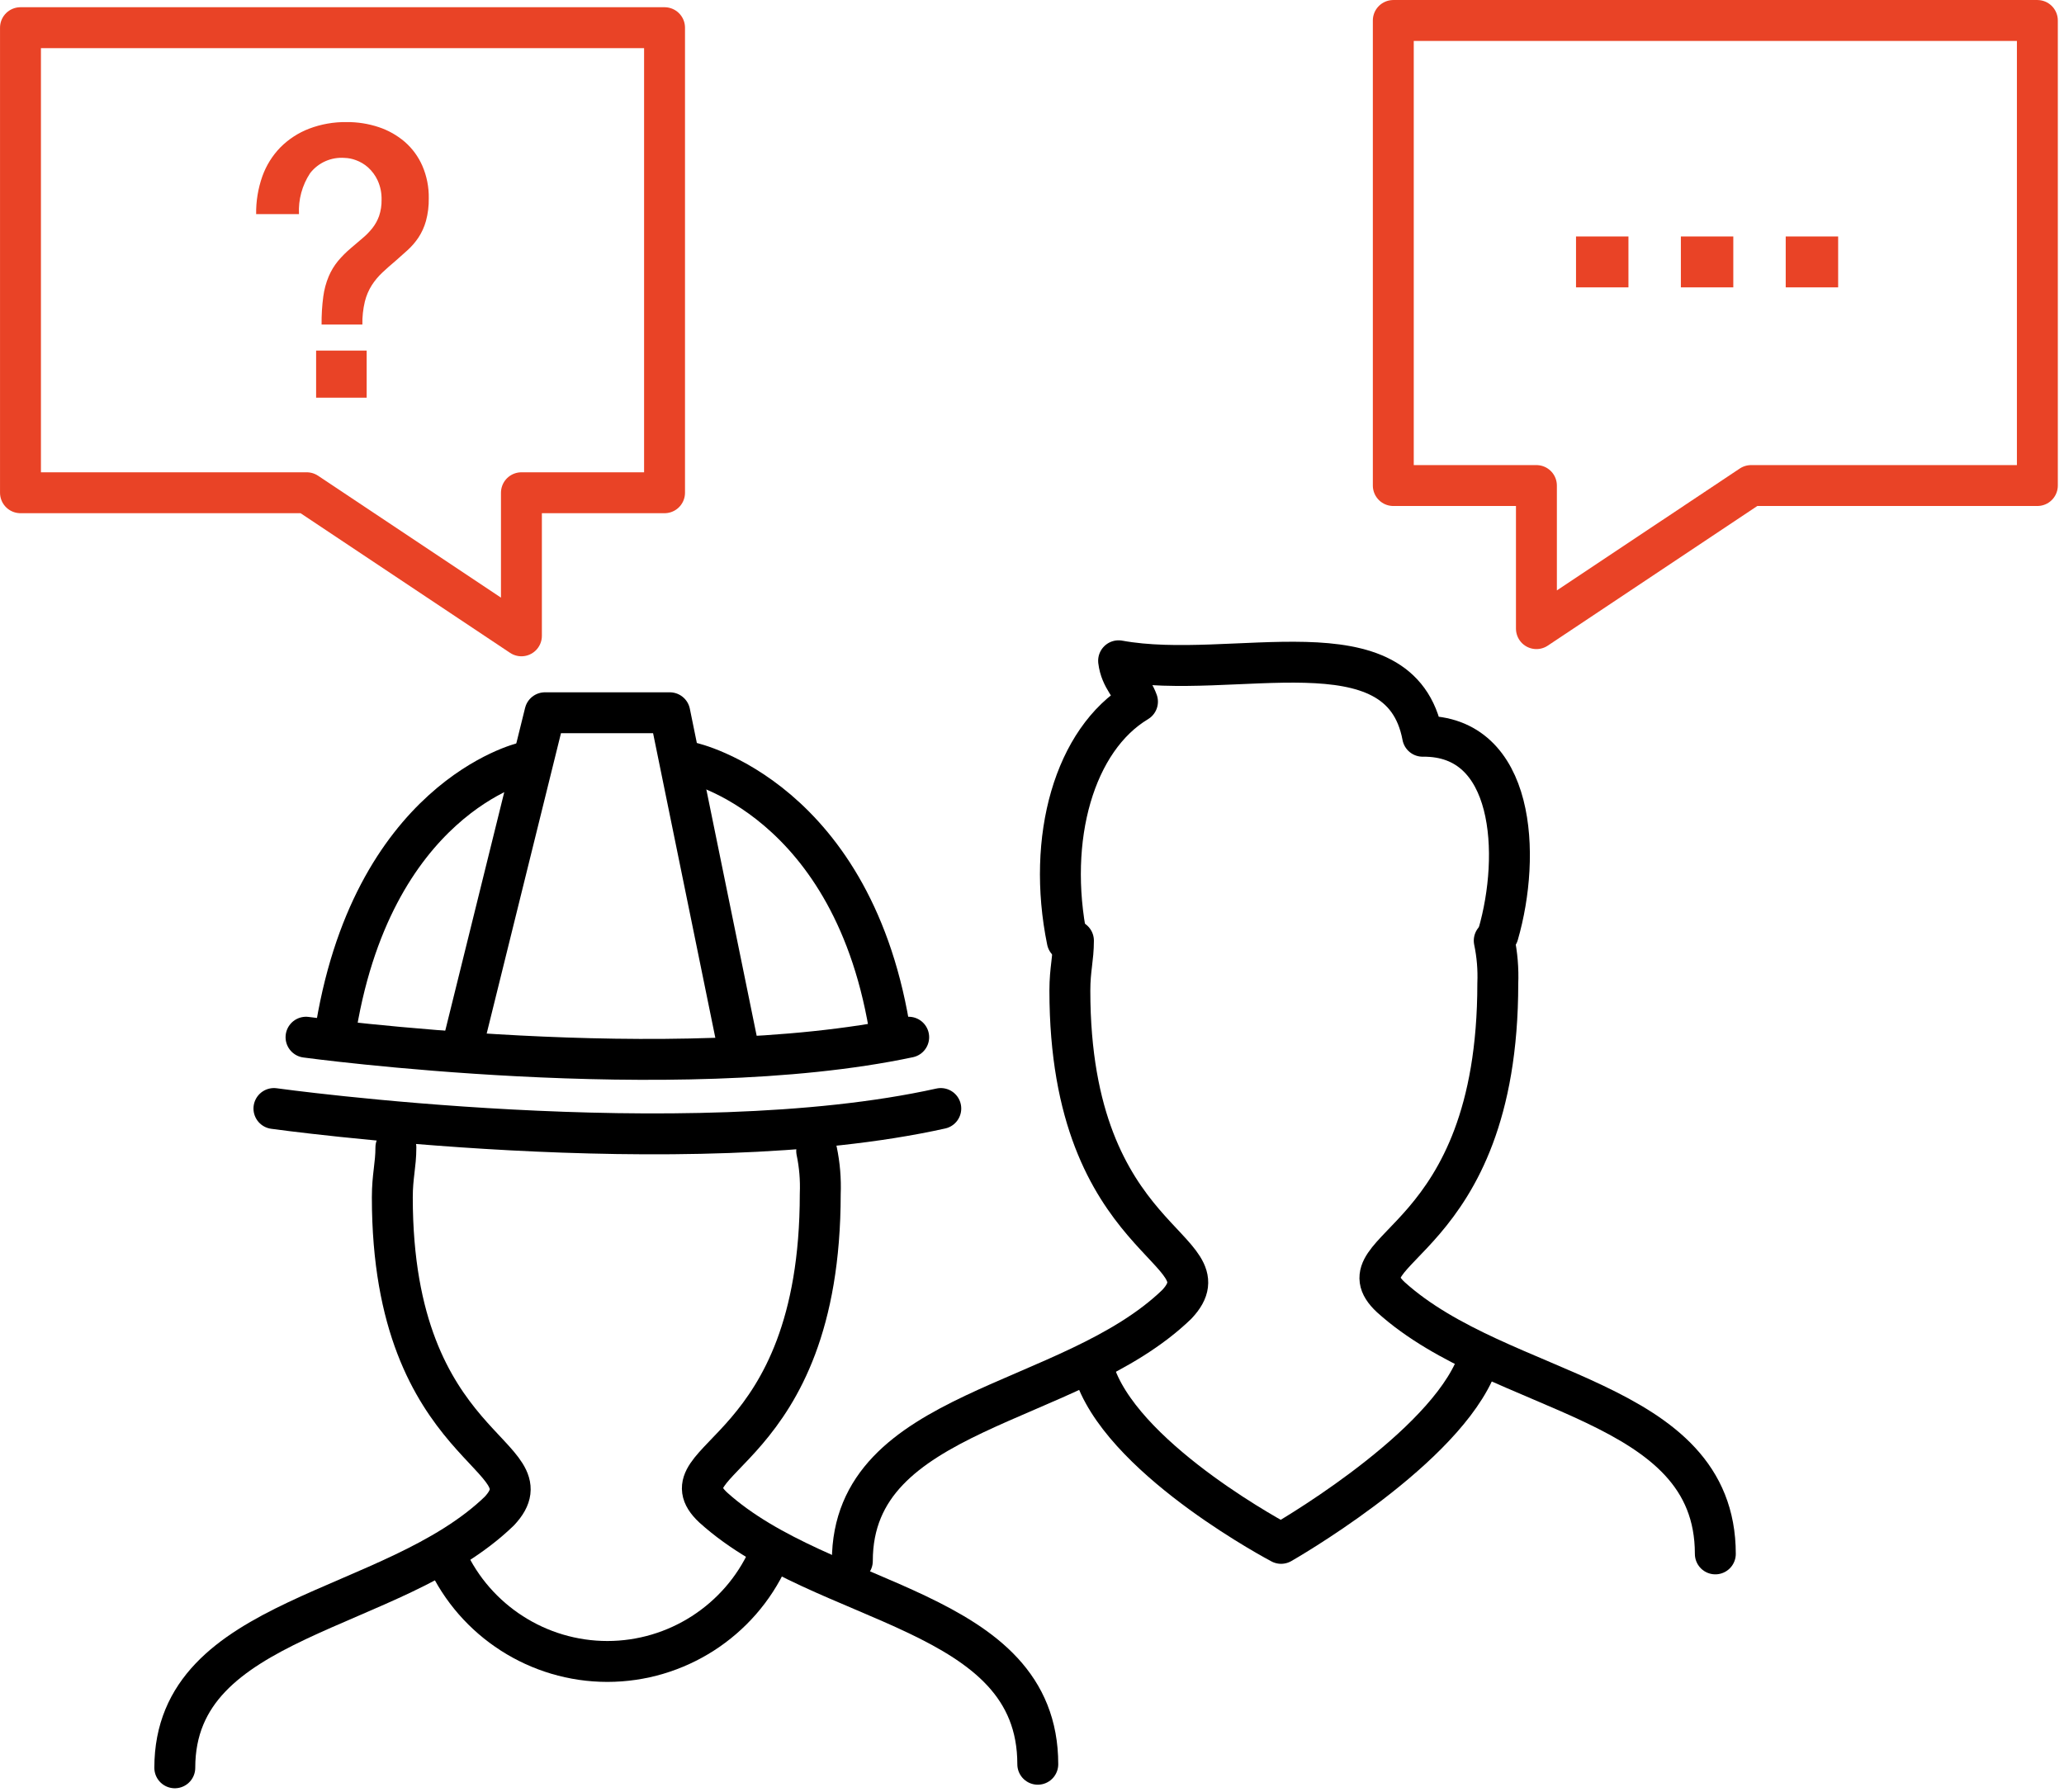 <?xml version="1.0" encoding="UTF-8" standalone="no"?>
<svg xmlns="http://www.w3.org/2000/svg" xmlns:xlink="http://www.w3.org/1999/xlink" xmlns:serif="http://www.serif.com/" width="100%" height="100%" viewBox="0 0 167 145" version="1.1" xml:space="preserve" style="fill-rule:evenodd;clip-rule:evenodd;stroke-linecap:round;stroke-linejoin:round;">
    <g id="Gruppe_2987" transform="matrix(1,0,0,1,0,0.001)">
        <path id="Pfad_3478" d="M86.853,76.124C86.853,77.567 86.564,78.432 86.564,80.163C86.564,100.938 99.548,100.938 95.22,105.554C86.564,113.922 68.964,113.922 68.964,126.329" style="fill:none;fill-rule:nonzero;stroke:black;stroke-width:3.31px;"></path>
        <path id="Pfad_3479" d="M138.789,125.752C138.789,113.057 121.477,113.057 112.532,104.978C108.204,100.938 121.188,100.938 121.188,79.587C121.235,78.425 121.139,77.262 120.9,76.124" style="fill:none;fill-rule:nonzero;stroke:black;stroke-width:3.31px;"></path>
        <path id="Pfad_3480" d="M32.032,92.859C32.032,94.302 31.743,95.167 31.743,96.898C31.743,117.673 44.727,117.673 40.399,122.289C31.743,130.657 14.143,130.657 14.143,143.064" style="fill:none;fill-rule:nonzero;stroke:black;stroke-width:3.31px;"></path>
        <path id="Pfad_3481" d="M83.968,142.776C83.968,130.076 66.656,130.076 57.711,122.002C53.383,117.962 66.367,117.962 66.367,96.611C66.414,95.449 66.318,94.286 66.079,93.148" style="fill:none;fill-rule:nonzero;stroke:black;stroke-width:3.31px;"></path>
        <path id="Pfad_3482" d="M37.457,84.515L44.093,57.681L54.193,57.681L59.675,84.515" style="fill:none;fill-rule:nonzero;stroke:black;stroke-width:3.31px;"></path>
        <path id="Pfad_3483" d="M73.523,83.938C54.48,87.977 24.761,83.938 24.761,83.938" style="fill:none;fill-rule:nonzero;stroke:black;stroke-width:3.31px;"></path>
        <path id="Pfad_3484" d="M22.164,89.709C22.164,89.709 55.345,94.326 76.12,89.709" style="fill:none;fill-rule:nonzero;stroke:black;stroke-width:3.31px;"></path>
        <path id="Pfad_3485" d="M42.361,61.721C42.361,61.721 29.955,64.606 27.069,83.938" style="fill:none;fill-rule:nonzero;stroke:black;stroke-width:3.31px;"></path>
        <path id="Pfad_3486" d="M55.923,61.721C55.923,61.721 69.2,64.606 72.081,83.938" style="fill:none;fill-rule:nonzero;stroke:black;stroke-width:3.31px;"></path>
        <path id="Pfad_3487" d="M36.136,126.1C38.458,131.182 43.555,134.457 49.143,134.457C54.73,134.457 59.827,131.182 62.149,126.1" style="fill:none;fill-rule:nonzero;stroke:black;stroke-width:3.31px;"></path>
        <path id="Pfad_3488" d="M88.689,111.469C91.372,118.444 103.654,124.9 103.654,124.9C103.654,124.9 116.039,117.85 119.238,111.024" style="fill:none;fill-rule:nonzero;stroke:black;stroke-width:3.31px;"></path>
        <path id="Pfad_3489" d="M121.215,75.615C123.081,69.168 122.572,59.497 115.107,59.582C113.326,50.082 99.753,55.171 90.507,53.474C90.677,54.916 91.607,55.595 92.034,56.783C86.945,59.837 84.654,67.811 86.351,76.124" style="fill:none;fill-rule:nonzero;stroke:black;stroke-width:3.31px;"></path>
        <path id="Pfad_3490" d="M141.684,39.293L124.313,50.873L124.313,39.293L112.733,39.293L112.733,1.656L164.845,1.656L164.845,39.293L141.684,39.293Z" style="fill:none;fill-rule:nonzero;stroke:rgb(233,67,38);stroke-width:3.31px;"></path>
        <g id="Rechteck_1695" transform="matrix(1,0,0,1,127.517,19.136)">
            <rect x="0" y="0" width="4.242" height="4.119" style="fill:rgb(233,67,38);"></rect>
        </g>
        <g id="Rechteck_1696" transform="matrix(1,0,0,1,136.001,19.136)">
            <rect x="0" y="0" width="4.242" height="4.119" style="fill:rgb(233,67,38);"></rect>
        </g>
        <g id="Rechteck_1697" transform="matrix(1,0,0,1,144.484,19.136)">
            <rect x="0" y="0" width="4.242" height="4.119" style="fill:rgb(233,67,38);"></rect>
        </g>
        <path id="Pfad_3491" d="M20.725,17.325C20.71,16.286 20.88,15.253 21.225,14.273C21.538,13.394 22.037,12.592 22.688,11.923C23.347,11.262 24.138,10.747 25.009,10.413C25.978,10.045 27.008,9.864 28.044,9.879C28.931,9.871 29.813,10.01 30.654,10.291C31.424,10.548 32.138,10.952 32.754,11.481C33.364,12.014 33.849,12.675 34.173,13.418C34.53,14.246 34.707,15.141 34.692,16.043C34.703,16.666 34.626,17.288 34.463,17.889C34.33,18.365 34.124,18.818 33.853,19.231C33.604,19.601 33.312,19.939 32.983,20.239C32.657,20.534 32.332,20.824 32.007,21.109C31.62,21.434 31.264,21.749 30.939,22.054C30.614,22.359 30.327,22.702 30.085,23.076C29.826,23.485 29.636,23.934 29.52,24.404C29.376,25.013 29.308,25.639 29.32,26.265L26.02,26.265C26.011,25.505 26.058,24.745 26.158,23.992C26.232,23.431 26.38,22.882 26.599,22.36C26.789,21.914 27.04,21.498 27.347,21.123C27.667,20.743 28.019,20.391 28.399,20.071C28.724,19.786 29.035,19.522 29.33,19.278C29.622,19.037 29.888,18.765 30.124,18.469C30.36,18.171 30.545,17.836 30.673,17.478C30.815,17.055 30.882,16.611 30.873,16.165C30.887,15.623 30.778,15.086 30.552,14.593C30.366,14.193 30.102,13.836 29.774,13.541C29.488,13.288 29.157,13.091 28.798,12.961C28.505,12.849 28.195,12.787 27.881,12.778C26.803,12.695 25.753,13.16 25.091,14.014C24.446,14.993 24.13,16.154 24.191,17.325L20.725,17.325ZM25.577,28.371L29.667,28.371L29.667,32.185L25.577,32.185L25.577,28.371Z" style="fill:rgb(233,67,38);fill-rule:nonzero;"></path>
        <path id="Pfad_3492" d="M1.657,39.876L1.657,2.239L53.769,2.239L53.769,39.876L42.189,39.876L42.189,51.456L24.818,39.876L1.657,39.876Z" style="fill:none;fill-rule:nonzero;stroke:rgb(233,67,38);stroke-width:3.31px;"></path>
    </g>
</svg>

